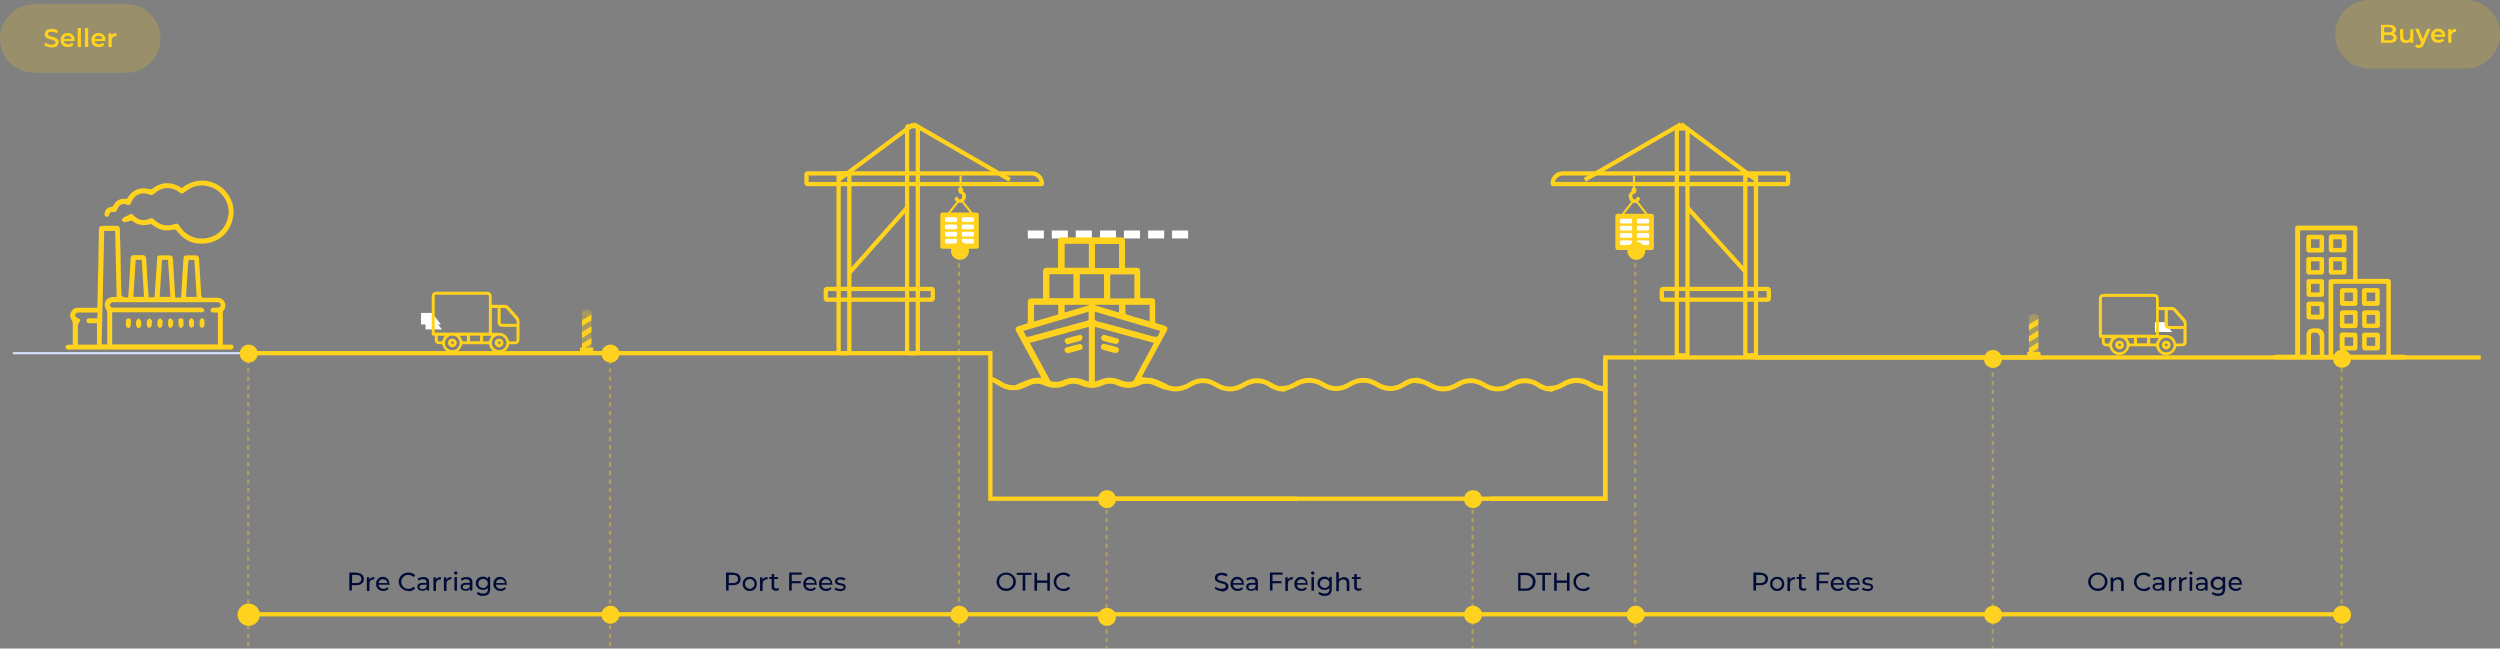 <?xml version="1.0" encoding="UTF-8"?>
<svg xmlns="http://www.w3.org/2000/svg" version="1.1" viewBox="0 0 1168 303">
  <rect x="0" y="0" width="1168" height="303" fill="#808080" stroke="none"/>
  <defs>
    <style>
      .cls-1 {
        opacity: .3;
      }

      .cls-1, .cls-2, .cls-3 {
        fill: #ffd21d;
      }

      .cls-4 {
        stroke: #d4e1ff;
      }

      .cls-4, .cls-5, .cls-6, .cls-7, .cls-8 {
        fill: none;
      }

      .cls-9, .cls-5, .cls-6, .cls-7, .cls-8 {
        stroke: #ffd21d;
      }

      .cls-9, .cls-6 {
        stroke-width: 2px;
      }

      .cls-9, .cls-6, .cls-7, .cls-8 {
        stroke-miterlimit: 10;
      }

      .cls-9, .cls-10 {
        fill: #ffd21f;
      }

      .cls-11 {
        fill: #fff;
      }

      .cls-5 {
        opacity: .4;
        stroke-dasharray: 2 2;
      }

      .cls-12 {
        fill: #000c37;
      }

      .cls-3 {
        opacity: .2;
      }

      .cls-8 {
        stroke-linecap: round;
      }
    </style>
  </defs>
  <!-- Generator: Adobe Illustrator 28.7.1, SVG Export Plug-In . SVG Version: 1.2.0 Build 142)  -->
  <g>
    <g id="Capa_1">
      <path class="cls-4" d="M6,165h386.9"/>
      <path class="cls-11" d="M201.8,146.2h-5.1v5.4h9.3l-4.2-5.4Z"/>
      <path class="cls-11" d="M203,149.5h-4.2v4.4h7.7l-3.5-4.4Z"/>
      <path class="cls-11" d="M1011.2,150.5h-4.4v4.6h8l-3.6-4.6Z"/>
      <path class="cls-6" d="M749.9,167v66h-53.9M1098,167h61"/>
      <rect class="cls-1" x="271.9" y="145.5" width="4.4" height="19.4"/>
      <path class="cls-1" d="M274.2,144.6l-2.3.8h4.4l-2.1-.8Z"/>
      <path class="cls-2" d="M276.3,146.9l-4.4,2.7v2.8l4.4-2.7v-2.8Z"/>
      <path class="cls-2" d="M276.3,152.4l-4.4,2.7v2.8l4.4-2.7v-2.8Z"/>
      <path class="cls-2" d="M276.3,157.9l-4.4,2.7v2.8l4.4-2.7v-2.8Z"/>
      <rect class="cls-2" x="271" y="162.4" width="6.2" height="2"/>
      <rect class="cls-1" x="948" y="147.5" width="4.4" height="19.4"/>
      <path class="cls-1" d="M950.3,146.6l-2.3.8h4.4l-2.1-.8Z"/>
      <path class="cls-2" d="M952.3,148.9l-4.4,2.7v2.8l4.4-2.7v-2.8Z"/>
      <path class="cls-2" d="M952.3,154.4l-4.4,2.7v2.8l4.4-2.7v-2.8Z"/>
      <path class="cls-2" d="M952.3,159.9l-4.4,2.7v2.8l4.4-2.7v-2.8Z"/>
      <rect class="cls-2" x="947.1" y="164.4" width="6.2" height="2"/>
      <rect class="cls-11" x="480.2" y="107.7" width="7.5" height="3.7"/>
      <rect class="cls-11" x="491.4" y="107.7" width="7.5" height="3.7"/>
      <rect class="cls-11" x="502.6" y="107.7" width="7.5" height="3.7"/>
      <rect class="cls-11" x="513.9" y="107.7" width="7.5" height="3.7"/>
      <rect class="cls-11" x="525.1" y="107.7" width="7.5" height="3.7"/>
      <rect class="cls-11" x="536.4" y="107.7" width="7.5" height="3.7"/>
      <rect class="cls-11" x="547.6" y="107.7" width="7.5" height="3.7"/>
      <path class="cls-6" d="M1094,167h-274"/>
      <path class="cls-6" d="M376.8,81.5c0-.3.2-.5.5-.5h104.7c2.7,0,4.8,2.2,4.8,4.8h0c0,0,0,.2-.2.2h-109.3c-.3,0-.5-.2-.5-.5v-4Z"/>
      <rect class="cls-6" x="391.8" y="81" width="5" height="84" rx=".5" ry=".5"/>
      <rect class="cls-6" x="423.8" y="59" width="5" height="106" rx=".5" ry=".5"/>
      <rect class="cls-2" x="448.3" y="82" width="1" height="8"/>
      <rect class="cls-6" x="385.8" y="135" width="50" height="5" rx=".5" ry=".5"/>
      <circle class="cls-2" cx="448.8" cy="88.8" r="1.2"/>
      <path class="cls-2" d="M447.4,94.5c.5.2,1,.3,1.4.2.5,0,.9-.2,1.3-.5.4-.3.7-.7.9-1.2.2-.5.3-1,.3-1.5,0-.5-.2-.9-.5-1.3-.3-.4-.7-.7-1.1-.9-.4-.2-.9-.3-1.3-.3-.4,0,0-.2-.3,0v1.3c.2.2.5.1.9.3.3.1.5.4.6.7,0,.3,0,.7-.1,1-.2.4-.4.6-.7.8-.3.1-.6.1-.9,0,0,0-.1,0-.1-.2-.2-.8-.6-1.2-1.3-.8h0c-.4.3-.6.8-.4,1.2,0,.1.2.3.3.4.3.3.6.6,1.1.8Z"/>
      <rect class="cls-2" x="439.3" y="99.3" width="18" height="16.9" rx="1" ry="1"/>
      <rect class="cls-11" x="441.5" y="101.5" width="5.6" height="2.2" rx=".5" ry=".5"/>
      <rect class="cls-11" x="441.5" y="104.9" width="5.6" height="2.2" rx=".5" ry=".5"/>
      <rect class="cls-11" x="441.5" y="108.3" width="5.6" height="2.2" rx=".5" ry=".5"/>
      <rect class="cls-11" x="441.5" y="111.6" width="5.6" height="2.2" rx=".5" ry=".5"/>
      <rect class="cls-11" x="449.4" y="101.5" width="5.6" height="2.2" rx=".5" ry=".5"/>
      <rect class="cls-11" x="449.4" y="104.9" width="5.6" height="2.2" rx=".5" ry=".5"/>
      <rect class="cls-11" x="449.4" y="108.3" width="5.6" height="2.2" rx=".5" ry=".5"/>
      <rect class="cls-11" x="449.4" y="111.6" width="5.6" height="2.2" rx=".5" ry=".5"/>
      <path class="cls-7" d="M443.1,99.9l4.4-5.6c.6-.7,1.7-.7,2.3,0l4.4,5.6"/>
      <path class="cls-6" d="M423.8,97l-27,30.5"/>
      <path class="cls-6" d="M426.8,58l-35,26"/>
      <path class="cls-6" d="M426.8,58l45,26"/>
      <path class="cls-6" d="M835.4,81.5c0-.3-.2-.5-.5-.5h-104.7c-2.7,0-4.8,2.2-4.8,4.8h0c0,0,0,.2.2.2h109.3c.3,0,.5-.2.5-.5v-4Z"/>
      <rect class="cls-6" x="815.4" y="82" width="5" height="84" rx=".5" ry=".5"/>
      <rect class="cls-6" x="783.4" y="60" width="5" height="106" rx=".5" ry=".5"/>
      <rect class="cls-10" x="762.9" y="82" width="1" height="8"/>
      <rect class="cls-6" x="776.4" y="135" width="50" height="5" rx=".5" ry=".5"/>
      <circle class="cls-10" cx="763.4" cy="88.8" r="1.2"/>
      <path class="cls-10" d="M764.8,94.5c-.5.2-1,.3-1.4.2-.5,0-.9-.2-1.3-.5-.4-.3-.7-.7-.9-1.2s-.3-1-.3-1.5c0-.5.2-.9.5-1.3.3-.4.7-.7,1.1-.9.4-.2.9-.3,1.3-.3.4,0,0-.2.3,0v1.3c-.2.2-.5.1-.9.3-.3.1-.5.4-.6.7,0,.3,0,.7.1,1,.2.4.4.6.7.8.3.1.6.1.9,0,0,0,.1,0,.1-.2.2-.8.6-1.2,1.3-.8h0c.4.3.6.8.4,1.2,0,.1-.2.3-.3.4-.3.3-.6.6-1.1.8Z"/>
      <rect class="cls-10" x="754.7" y="99.9" width="18" height="16.9" rx="1" ry="1"/>
      <rect class="cls-11" x="764.8" y="102.2" width="5.6" height="2.2" rx=".5" ry=".5"/>
      <rect class="cls-11" x="764.8" y="105.5" width="5.6" height="2.2" rx=".5" ry=".5"/>
      <rect class="cls-11" x="764.8" y="108.9" width="5.6" height="2.2" rx=".5" ry=".5"/>
      <rect class="cls-11" x="764.8" y="112.3" width="5.6" height="2.2" rx=".5" ry=".5"/>
      <rect class="cls-11" x="756.9" y="102.2" width="5.6" height="2.2" rx=".5" ry=".5"/>
      <rect class="cls-11" x="756.9" y="105.5" width="5.6" height="2.2" rx=".5" ry=".5"/>
      <rect class="cls-11" x="756.9" y="108.9" width="5.6" height="2.2" rx=".5" ry=".5"/>
      <rect class="cls-11" x="756.9" y="112.3" width="5.6" height="2.2" rx=".5" ry=".5"/>
      <path class="cls-8" d="M769.2,99.9l-4-5.1c-.7-1-2.2-1-2.9,0l-4,5.1"/>
      <path class="cls-6" d="M788.4,97l27,29.9"/>
      <path class="cls-6" d="M785.4,58l35,26"/>
      <path class="cls-6" d="M785.4,58l-45,26"/>
      <path class="cls-6" d="M118,165h344.7v68h143.3"/>
      <path class="cls-6" d="M518,233h232.1v-66h203.9"/>
      <path class="cls-3" d="M16,2h43c8.8,0,16,7.2,16,16h0c0,8.8-7.2,16-16,16H16C7.2,34,0,26.8,0,18h0C0,9.2,7.2,2,16,2Z"/>
      <path class="cls-2" d="M24,22.1c-.6,0-1.3,0-1.9-.3-.6-.2-1.1-.4-1.4-.7l.5-1.2c.3.3.8.5,1.3.7.5.2,1,.3,1.5.3s1.1,0,1.4-.3c.3-.2.5-.5.5-.8s0-.4-.3-.6c-.2-.2-.4-.3-.6-.4-.3,0-.6-.2-1.1-.3-.6-.2-1.2-.3-1.6-.5-.4-.2-.7-.4-1-.7-.3-.3-.4-.8-.4-1.3s.1-.9.4-1.3c.3-.4.6-.7,1.1-.9.5-.2,1.1-.3,1.9-.3s1,0,1.5.2.9.3,1.3.6l-.5,1.2c-.4-.2-.8-.4-1.2-.5-.4-.1-.8-.2-1.2-.2-.6,0-1.1.1-1.4.3-.3.2-.4.5-.4.8s0,.4.3.6c.2.2.4.3.7.4.3,0,.6.2,1.1.3.6.1,1.1.3,1.5.5.4.2.7.4,1,.7.3.3.4.8.4,1.3s-.1.9-.4,1.3c-.2.4-.6.7-1.1.9-.5.2-1.1.3-1.9.3ZM34.8,18.8c0,.1,0,.3,0,.4h-5c0,.5.3.8.7,1.1.4.3.8.4,1.4.4s1.3-.2,1.7-.7l.8.9c-.3.3-.7.6-1.1.8-.4.2-.9.3-1.5.3s-1.3-.1-1.9-.4c-.5-.3-1-.7-1.2-1.2-.3-.5-.4-1.1-.4-1.7s.1-1.2.4-1.7c.3-.5.7-.9,1.2-1.2s1.1-.4,1.7-.4,1.2.1,1.7.4c.5.3.9.7,1.2,1.2.3.5.4,1.1.4,1.7ZM31.6,16.7c-.5,0-.9.1-1.2.4-.3.3-.5.7-.6,1.1h3.6c0-.5-.3-.8-.6-1.1-.3-.3-.7-.4-1.2-.4ZM36.3,13.1h1.5v8.9h-1.5v-8.9ZM39.7,13.1h1.5v8.9h-1.5v-8.9ZM49.2,18.8c0,.1,0,.3,0,.4h-5c0,.5.3.8.7,1.1.4.3.8.4,1.4.4s1.3-.2,1.7-.7l.8.9c-.3.3-.7.6-1.1.8-.4.2-.9.3-1.5.3s-1.3-.1-1.9-.4c-.5-.3-1-.7-1.2-1.2-.3-.5-.4-1.1-.4-1.7s.1-1.2.4-1.7c.3-.5.7-.9,1.2-1.2.5-.3,1.1-.4,1.7-.4s1.2.1,1.7.4c.5.3.9.7,1.2,1.2.3.5.4,1.1.4,1.7ZM46,16.7c-.5,0-.9.1-1.2.4-.3.3-.5.7-.6,1.1h3.6c0-.5-.3-.8-.6-1.1-.3-.3-.7-.4-1.2-.4ZM52.1,16.5c.4-.7,1.2-1,2.3-1v1.4c-.1,0-.2,0-.3,0-.6,0-1,.2-1.4.5-.3.3-.5.8-.5,1.5v3.1h-1.5v-6.4h1.4v.9Z"/>
      <path class="cls-12" d="M166.5,267.6c1.1,0,1.9.3,2.6.8.6.5.9,1.2.9,2.1s-.3,1.6-.9,2.1c-.6.5-1.5.8-2.6.8h-2.1v2.5h-1.2v-8.4h3.3ZM166.5,272.4c.8,0,1.3-.2,1.7-.5.4-.3.6-.8.6-1.4s-.2-1.1-.6-1.4c-.4-.3-1-.5-1.7-.5h-2v3.8h2ZM172.6,270.7c.2-.4.5-.6.9-.8.4-.2.9-.3,1.4-.3v1.1c0,0-.2,0-.3,0-.6,0-1.1.2-1.5.6-.4.4-.5.9-.5,1.6v3.2h-1.2v-6.4h1.1v1.1ZM182.1,272.9c0,0,0,.2,0,.3h-5.2c0,.6.3,1,.7,1.4.4.3.9.5,1.6.5s1.4-.3,1.8-.8l.6.7c-.3.3-.6.6-1.1.8-.4.2-.9.3-1.4.3s-1.3-.1-1.8-.4c-.5-.3-.9-.7-1.2-1.2-.3-.5-.4-1.1-.4-1.7s.1-1.2.4-1.7c.3-.5.7-.9,1.1-1.2.5-.3,1-.4,1.6-.4s1.1.1,1.6.4c.5.3.9.7,1.1,1.2.3.5.4,1.1.4,1.7ZM178.9,270.6c-.6,0-1,.2-1.4.5-.4.3-.6.8-.6,1.3h4.1c0-.5-.3-1-.7-1.3-.4-.3-.8-.5-1.4-.5ZM190.8,276.1c-.8,0-1.6-.2-2.3-.6-.7-.4-1.2-.9-1.6-1.5-.4-.7-.6-1.4-.6-2.2s.2-1.5.6-2.2c.4-.7.9-1.2,1.6-1.5.7-.4,1.4-.6,2.3-.6s1.3.1,1.8.3c.5.2,1,.5,1.4,1l-.8.8c-.6-.7-1.4-1-2.4-1s-1.2.1-1.7.4-.9.7-1.2,1.2c-.3.5-.4,1-.4,1.6s.1,1.2.4,1.7c.3.5.7.9,1.2,1.2s1.1.4,1.7.4c.9,0,1.7-.3,2.4-1l.8.8c-.4.4-.9.8-1.4,1-.5.2-1.1.3-1.8.3ZM197.8,269.6c.9,0,1.6.2,2,.6.5.4.7,1.1.7,1.9v3.8h-1.1v-.8c-.2.3-.5.5-.8.7-.4.2-.8.2-1.3.2-.7,0-1.3-.2-1.7-.5-.4-.3-.6-.8-.6-1.4s.2-1,.6-1.3c.4-.3,1.1-.5,1.9-.5h1.8v-.2c0-.5-.1-.9-.4-1.1-.3-.3-.7-.4-1.3-.4s-.7,0-1.1.2c-.4.1-.7.3-.9.5l-.5-.9c.3-.3.7-.5,1.2-.6.5-.1.9-.2,1.5-.2ZM197.5,275.2c.4,0,.8,0,1.1-.3.3-.2.6-.5.7-.8v-.9h-1.8c-1,0-1.5.3-1.5,1s.1.6.4.8c.2.2.6.3,1,.3ZM203.7,270.7c.2-.4.5-.6.9-.8.4-.2.9-.3,1.4-.3v1.1c0,0-.2,0-.3,0-.6,0-1.1.2-1.5.6-.4.4-.5.9-.5,1.6v3.2h-1.2v-6.4h1.1v1.1ZM208.6,270.7c.2-.4.5-.6.9-.8.4-.2.9-.3,1.4-.3v1.1c0,0-.2,0-.3,0-.6,0-1.1.2-1.5.6-.4.4-.5.9-.5,1.6v3.2h-1.2v-6.4h1.1v1.1ZM212.3,269.6h1.2v6.4h-1.2v-6.4ZM212.9,268.4c-.2,0-.4,0-.6-.2-.1-.1-.2-.3-.2-.5s0-.4.2-.5c.2-.2.3-.2.6-.2s.4,0,.6.2c.2.1.2.3.2.5s0,.4-.2.6c-.1.1-.3.2-.6.2ZM218,269.6c.9,0,1.6.2,2,.6.5.4.7,1.1.7,1.9v3.8h-1.1v-.8c-.2.3-.5.5-.8.7-.4.2-.8.2-1.3.2-.7,0-1.3-.2-1.7-.5-.4-.3-.6-.8-.6-1.4s.2-1,.6-1.3c.4-.3,1.1-.5,1.9-.5h1.8v-.2c0-.5-.1-.9-.4-1.1-.3-.3-.7-.4-1.3-.4s-.7,0-1.1.2c-.4.1-.7.3-.9.5l-.5-.9c.3-.3.7-.5,1.2-.6.5-.1.9-.2,1.5-.2ZM217.7,275.2c.4,0,.8,0,1.1-.3.3-.2.6-.5.7-.8v-.9h-1.8c-1,0-1.5.3-1.5,1s.1.6.4.8c.2.2.6.3,1,.3ZM229,269.6v5.5c0,1.1-.3,1.9-.8,2.5-.6.5-1.4.8-2.5.8s-1.2,0-1.7-.3c-.5-.2-1-.4-1.3-.7l.6-.9c.3.3.7.5,1.1.6.4.2.9.2,1.4.2.7,0,1.3-.2,1.6-.5.4-.4.5-.9.5-1.6v-.5c-.3.3-.6.6-1,.7-.4.2-.8.2-1.3.2s-1.2-.1-1.7-.4c-.5-.3-.9-.6-1.2-1.1-.3-.5-.4-1-.4-1.6s.1-1.1.4-1.6c.3-.5.7-.8,1.2-1.1.5-.3,1-.4,1.7-.4s.9,0,1.3.3c.4.2.8.4,1,.8v-1h1.1ZM225.7,274.7c.4,0,.8,0,1.1-.3.3-.2.6-.4.8-.7.2-.3.3-.7.3-1.1,0-.6-.2-1.1-.6-1.5-.4-.4-.9-.6-1.6-.6s-1.2.2-1.6.6c-.4.4-.6.9-.6,1.5s0,.8.3,1.1c.2.3.5.6.8.7.3.2.7.3,1.1.3ZM236.9,272.9c0,0,0,.2,0,.3h-5.2c0,.6.3,1,.7,1.4.4.3.9.5,1.6.5s1.4-.3,1.8-.8l.6.7c-.3.3-.6.6-1.1.8-.4.2-.9.3-1.4.3s-1.3-.1-1.8-.4c-.5-.3-.9-.7-1.2-1.2-.3-.5-.4-1.1-.4-1.7s.1-1.2.4-1.7c.3-.5.7-.9,1.1-1.2.5-.3,1-.4,1.6-.4s1.1.1,1.6.4c.5.3.9.7,1.1,1.2.3.5.4,1.1.4,1.7ZM233.8,270.6c-.6,0-1,.2-1.4.5-.4.3-.6.8-.6,1.3h4.1c0-.5-.3-1-.7-1.3-.4-.3-.8-.5-1.4-.5Z"/>
      <path class="cls-12" d="M342.5,267.6c1.1,0,1.9.3,2.6.8.6.5.9,1.2.9,2.1s-.3,1.6-.9,2.1c-.6.5-1.5.8-2.6.8h-2.1v2.5h-1.2v-8.4h3.3ZM342.5,272.4c.8,0,1.3-.2,1.7-.5.4-.3.6-.8.6-1.4s-.2-1.1-.6-1.4c-.4-.3-1-.5-1.7-.5h-2v3.8h2ZM350.3,276.1c-.6,0-1.2-.1-1.7-.4s-.9-.7-1.2-1.2c-.3-.5-.4-1.1-.4-1.7s.1-1.2.4-1.7c.3-.5.7-.9,1.2-1.2.5-.3,1.1-.4,1.7-.4s1.2.1,1.7.4c.5.3.9.7,1.2,1.2.3.5.4,1,.4,1.7s-.1,1.2-.4,1.7c-.3.5-.7.9-1.2,1.2-.5.3-1.1.4-1.7.4ZM350.3,275.1c.4,0,.8,0,1.1-.3.3-.2.6-.5.8-.8.2-.3.3-.7.3-1.2s0-.8-.3-1.2c-.2-.3-.4-.6-.8-.8-.3-.2-.7-.3-1.1-.3s-.8,0-1.1.3c-.3.2-.6.4-.8.8-.2.3-.3.7-.3,1.2s0,.8.3,1.2c.2.3.4.6.8.8.3.2.7.3,1.1.3ZM356.3,270.7c.2-.4.5-.6.9-.8.4-.2.9-.3,1.4-.3v1.1c0,0-.2,0-.3,0-.6,0-1.1.2-1.5.6-.4.4-.5.9-.5,1.6v3.2h-1.2v-6.4h1.1v1.1ZM363.9,275.6c-.2.1-.4.3-.6.3-.2,0-.5.1-.8.1-.6,0-1.1-.2-1.5-.5s-.5-.8-.5-1.5v-3.5h-1.1v-.9h1.1v-1.4h1.2v1.4h1.8v.9h-1.8v3.4c0,.3,0,.6.3.8.2.2.4.3.7.3s.7-.1.9-.3l.4.8ZM369.9,268.6v2.9h4.2v1h-4.2v3.4h-1.2v-8.4h5.9v1h-4.7ZM381.7,272.9c0,0,0,.2,0,.3h-5.2c0,.6.3,1,.7,1.4.4.3.9.5,1.6.5s1.4-.3,1.8-.8l.6.7c-.3.3-.6.6-1.1.8-.4.2-.9.3-1.4.3s-1.3-.1-1.8-.4c-.5-.3-.9-.7-1.2-1.2-.3-.5-.4-1.1-.4-1.7s.1-1.2.4-1.7c.3-.5.7-.9,1.1-1.2.5-.3,1-.4,1.6-.4s1.1.1,1.6.4c.5.3.9.7,1.1,1.2.3.5.4,1.1.4,1.7ZM378.5,270.6c-.6,0-1,.2-1.4.5-.4.3-.6.8-.6,1.3h4.1c0-.5-.3-1-.7-1.3-.4-.3-.8-.5-1.4-.5ZM389,272.9c0,0,0,.2,0,.3h-5.2c0,.6.3,1,.7,1.4.4.3.9.5,1.6.5s1.4-.3,1.8-.8l.6.7c-.3.3-.6.6-1.1.8-.4.2-.9.3-1.4.3s-1.3-.1-1.8-.4c-.5-.3-.9-.7-1.2-1.2-.3-.5-.4-1.1-.4-1.7s.1-1.2.4-1.7c.3-.5.7-.9,1.1-1.2.5-.3,1-.4,1.6-.4s1.1.1,1.6.4c.5.3.9.7,1.1,1.2.3.5.4,1.1.4,1.7ZM385.9,270.6c-.6,0-1,.2-1.4.5-.4.3-.6.8-.6,1.3h4.1c0-.5-.3-1-.7-1.3-.4-.3-.8-.5-1.4-.5ZM392.5,276.1c-.5,0-1,0-1.5-.2-.5-.1-.9-.3-1.1-.5l.5-.9c.3.2.6.4,1,.5s.8.2,1.2.2c1,0,1.5-.3,1.5-.9s0-.3-.2-.5c-.1-.1-.3-.2-.5-.2-.2,0-.5-.1-.9-.2-.5,0-.9-.2-1.3-.3-.3-.1-.6-.3-.8-.5-.2-.2-.3-.6-.3-1s.2-1,.7-1.4c.5-.4,1.1-.5,1.9-.5s.8,0,1.3.2c.4.1.8.2,1,.4l-.5.9c-.5-.3-1.1-.5-1.8-.5s-.9,0-1.1.2c-.3.2-.4.4-.4.6s0,.4.2.5c.1.1.3.2.5.3.2,0,.5.1.9.2.5,0,.9.2,1.2.3.3,0,.6.3.8.5.2.2.3.6.3,1s-.2,1-.7,1.4c-.5.3-1.2.5-2,.5Z"/>
      <path class="cls-12" d="M822.5,267.6c1.1,0,1.9.3,2.6.8.6.5.9,1.2.9,2.1s-.3,1.6-.9,2.1c-.6.5-1.5.8-2.6.8h-2.1v2.5h-1.2v-8.4h3.3ZM822.5,272.4c.8,0,1.3-.2,1.7-.5.4-.3.6-.8.6-1.4s-.2-1.1-.6-1.4c-.4-.3-1-.5-1.7-.5h-2v3.8h2ZM830.3,276.1c-.6,0-1.2-.1-1.7-.4-.5-.3-.9-.7-1.2-1.2-.3-.5-.4-1.1-.4-1.7s.1-1.2.4-1.7c.3-.5.7-.9,1.2-1.2.5-.3,1.1-.4,1.7-.4s1.2.1,1.7.4c.5.3.9.7,1.2,1.2.3.5.4,1,.4,1.7s-.1,1.2-.4,1.7c-.3.5-.7.9-1.2,1.2-.5.3-1.1.4-1.7.4ZM830.3,275.1c.4,0,.8,0,1.1-.3.3-.2.6-.5.8-.8.2-.3.3-.7.3-1.2s0-.8-.3-1.2c-.2-.3-.4-.6-.8-.8-.3-.2-.7-.3-1.1-.3s-.8,0-1.1.3c-.3.2-.6.4-.8.8-.2.3-.3.7-.3,1.2s0,.8.3,1.2c.2.3.4.6.8.8.3.2.7.3,1.1.3ZM836.3,270.7c.2-.4.5-.6.9-.8.4-.2.9-.3,1.4-.3v1.1c0,0-.2,0-.3,0-.6,0-1.1.2-1.5.6-.4.4-.5.9-.5,1.6v3.2h-1.2v-6.4h1.1v1.1ZM843.9,275.6c-.2.1-.4.3-.6.3-.2,0-.5.1-.8.1-.6,0-1.1-.2-1.5-.5-.4-.3-.5-.8-.5-1.5v-3.5h-1.1v-.9h1.1v-1.4h1.2v1.4h1.8v.9h-1.8v3.4c0,.3,0,.6.3.8.2.2.4.3.7.3s.7-.1.9-.3l.4.8ZM849.9,268.6v2.9h4.2v1h-4.2v3.4h-1.2v-8.4h5.9v1h-4.7ZM861.7,272.9c0,0,0,.2,0,.3h-5.2c0,.6.3,1,.7,1.4.4.3.9.5,1.6.5s1.4-.3,1.8-.8l.6.7c-.3.3-.6.6-1.1.8-.4.2-.9.3-1.4.3s-1.3-.1-1.8-.4c-.5-.3-.9-.7-1.2-1.2-.3-.5-.4-1.1-.4-1.7s.1-1.2.4-1.7c.3-.5.7-.9,1.1-1.2.5-.3,1-.4,1.6-.4s1.1.1,1.6.4c.5.3.9.7,1.1,1.2.3.5.4,1.1.4,1.7ZM858.5,270.6c-.6,0-1,.2-1.4.5-.4.3-.6.8-.6,1.3h4.1c0-.5-.3-1-.7-1.3-.4-.3-.8-.5-1.4-.5ZM869,272.9c0,0,0,.2,0,.3h-5.2c0,.6.3,1,.7,1.4.4.3.9.5,1.6.5s1.4-.3,1.8-.8l.6.7c-.3.3-.6.6-1.1.8-.4.2-.9.3-1.4.3s-1.3-.1-1.8-.4c-.5-.3-.9-.7-1.2-1.2-.3-.5-.4-1.1-.4-1.7s.1-1.2.4-1.7c.3-.5.7-.9,1.1-1.2.5-.3,1-.4,1.6-.4s1.1.1,1.6.4c.5.3.9.7,1.1,1.2.3.5.4,1.1.4,1.7ZM865.9,270.6c-.6,0-1,.2-1.4.5-.4.3-.6.8-.6,1.3h4.1c0-.5-.3-1-.7-1.3-.4-.3-.8-.5-1.4-.5ZM872.5,276.1c-.5,0-1,0-1.5-.2-.5-.1-.9-.3-1.1-.5l.5-.9c.3.2.6.4,1,.5.4.1.8.2,1.2.2,1,0,1.5-.3,1.5-.9s0-.3-.2-.5-.3-.2-.5-.2c-.2,0-.5-.1-.9-.2-.5,0-.9-.2-1.3-.3-.3-.1-.6-.3-.8-.5-.2-.2-.3-.6-.3-1s.2-1,.7-1.4c.5-.4,1.1-.5,1.9-.5s.8,0,1.3.2.8.2,1,.4l-.5.9c-.5-.3-1.1-.5-1.8-.5s-.9,0-1.1.2c-.3.2-.4.4-.4.6s0,.4.2.5c.1.1.3.2.5.3.2,0,.5.1.9.2.5,0,.9.2,1.2.3.3,0,.6.3.8.5.2.2.3.6.3,1s-.2,1-.7,1.4c-.5.3-1.2.5-2,.5Z"/>
      <path class="cls-12" d="M980.1,276.1c-.8,0-1.6-.2-2.3-.6-.7-.4-1.2-.9-1.6-1.5-.4-.7-.6-1.4-.6-2.2s.2-1.5.6-2.2c.4-.7.9-1.2,1.6-1.5.7-.4,1.4-.6,2.3-.6s1.6.2,2.3.6c.7.4,1.2.9,1.6,1.5.4.6.6,1.4.6,2.2s-.2,1.6-.6,2.2c-.4.6-.9,1.2-1.6,1.5-.7.4-1.4.6-2.3.6ZM980.1,275c.6,0,1.2-.1,1.7-.4.5-.3.9-.7,1.2-1.2.3-.5.4-1,.4-1.7s-.1-1.2-.4-1.6c-.3-.5-.7-.9-1.2-1.2-.5-.3-1-.4-1.7-.4s-1.2.1-1.7.4c-.5.3-.9.7-1.2,1.2-.3.5-.4,1-.4,1.6s.1,1.2.4,1.7c.3.5.7.9,1.2,1.2.5.3,1.1.4,1.7.4ZM989.6,269.6c.8,0,1.4.2,1.9.7.5.5.7,1.1.7,2.1v3.7h-1.2v-3.5c0-.6-.1-1.1-.4-1.4-.3-.3-.7-.5-1.3-.5s-1.1.2-1.5.6c-.4.4-.5.9-.5,1.6v3.3h-1.2v-6.4h1.1v1c.2-.3.5-.6.9-.8.4-.2.9-.3,1.4-.3ZM1001.5,276.1c-.8,0-1.6-.2-2.3-.6-.7-.4-1.2-.9-1.6-1.5-.4-.7-.6-1.4-.6-2.2s.2-1.5.6-2.2c.4-.7.9-1.2,1.6-1.5.7-.4,1.4-.6,2.3-.6s1.2.1,1.8.3c.5.2,1,.5,1.4,1l-.8.8c-.6-.7-1.4-1-2.4-1s-1.2.1-1.7.4c-.5.3-.9.7-1.2,1.2-.3.5-.4,1-.4,1.6s.1,1.2.4,1.7c.3.5.7.9,1.2,1.2.5.3,1.1.4,1.7.4.9,0,1.7-.3,2.4-1l.8.8c-.4.4-.8.8-1.4,1-.5.2-1.1.3-1.8.3ZM1008.5,269.6c.9,0,1.6.2,2,.6.5.4.7,1.1.7,1.9v3.8h-1.1v-.8c-.2.3-.5.5-.8.7-.4.2-.8.2-1.3.2-.7,0-1.3-.2-1.7-.5-.4-.3-.6-.8-.6-1.4s.2-1,.6-1.3c.4-.3,1.1-.5,1.9-.5h1.8v-.2c0-.5-.1-.9-.4-1.1-.3-.3-.7-.4-1.3-.4s-.7,0-1.1.2c-.4.1-.7.3-.9.5l-.5-.9c.3-.3.7-.5,1.2-.6.5-.1.9-.2,1.5-.2ZM1008.2,275.2c.4,0,.8,0,1.1-.3.3-.2.5-.5.7-.8v-.9h-1.8c-1,0-1.5.3-1.5,1s.1.6.4.8c.2.2.6.3,1,.3ZM1014.4,270.7c.2-.4.5-.6.9-.8.4-.2.9-.3,1.4-.3v1.1c0,0-.1,0-.3,0-.6,0-1.1.2-1.5.6-.3.4-.5.9-.5,1.6v3.2h-1.1v-6.4h1.1v1.1ZM1019.3,270.7c.2-.4.5-.6.9-.8.4-.2.9-.3,1.4-.3v1.1c0,0-.2,0-.3,0-.6,0-1.1.2-1.5.6-.4.4-.5.9-.5,1.6v3.2h-1.2v-6.4h1.1v1.1ZM1023,269.6h1.2v6.4h-1.2v-6.4ZM1023.6,268.4c-.2,0-.4,0-.6-.2-.1-.1-.2-.3-.2-.5s0-.4.2-.5c.2-.2.3-.2.6-.2s.4,0,.5.2c.2.1.2.3.2.5s0,.4-.2.6c-.1.1-.3.2-.5.2ZM1028.7,269.6c.9,0,1.5.2,2,.6.5.4.7,1.1.7,1.9v3.8h-1.1v-.8c-.2.3-.5.5-.8.7-.3.2-.8.2-1.3.2-.7,0-1.3-.2-1.7-.5s-.6-.8-.6-1.4.2-1,.6-1.3c.4-.3,1.1-.5,2-.5h1.8v-.2c0-.5-.1-.9-.4-1.1-.3-.3-.7-.4-1.3-.4s-.8,0-1.1.2c-.4.1-.7.3-.9.5l-.5-.9c.3-.3.7-.5,1.2-.6.5-.1.9-.2,1.5-.2ZM1028.4,275.2c.4,0,.8,0,1.1-.3.3-.2.5-.5.7-.8v-.9h-1.8c-1,0-1.5.3-1.5,1s.1.6.4.8c.2.2.6.3,1,.3ZM1039.6,269.6v5.5c0,1.1-.3,1.9-.8,2.5-.6.5-1.4.8-2.5.8s-1.2,0-1.7-.3c-.6-.2-1-.4-1.3-.7l.5-.9c.3.3.7.5,1.1.6.4.2.9.2,1.4.2.7,0,1.3-.2,1.6-.5.4-.4.5-.9.5-1.6v-.5c-.3.3-.6.6-1,.7-.4.2-.8.2-1.3.2s-1.2-.1-1.7-.4c-.5-.3-.9-.6-1.2-1.1-.3-.5-.4-1-.4-1.6s.1-1.1.4-1.6c.3-.5.7-.8,1.2-1.1.5-.3,1-.4,1.7-.4s.9,0,1.3.3c.4.2.8.4,1,.8v-1h1.1ZM1036.3,274.7c.4,0,.8,0,1.1-.3.3-.2.6-.4.8-.7.2-.3.3-.7.3-1.1,0-.6-.2-1.1-.6-1.5-.4-.4-.9-.6-1.6-.6s-1.2.2-1.6.6c-.4.4-.6.9-.6,1.5s0,.8.3,1.1c.2.3.4.6.8.7.3.2.7.3,1.1.3ZM1047.6,272.9c0,0,0,.2,0,.3h-5.2c0,.6.3,1,.7,1.4.4.3.9.5,1.6.5s1.4-.3,1.8-.8l.6.7c-.3.3-.6.6-1.1.8-.4.2-.9.3-1.4.3s-1.3-.1-1.8-.4c-.5-.3-.9-.7-1.2-1.2-.3-.5-.4-1.1-.4-1.7s.1-1.2.4-1.7c.3-.5.7-.9,1.1-1.2.5-.3,1-.4,1.6-.4s1.2.1,1.6.4c.5.3.9.7,1.1,1.2.3.5.4,1.1.4,1.7ZM1044.4,270.6c-.5,0-1,.2-1.4.5-.4.3-.6.8-.7,1.3h4.1c0-.5-.3-1-.7-1.3-.4-.3-.8-.5-1.4-.5Z"/>
      <path class="cls-12" d="M470.1,276.1c-.8,0-1.6-.2-2.3-.6-.7-.4-1.2-.9-1.6-1.5-.4-.7-.6-1.4-.6-2.2s.2-1.5.6-2.2c.4-.7.9-1.2,1.6-1.5.7-.4,1.4-.6,2.3-.6s1.6.2,2.3.6c.7.4,1.2.9,1.6,1.5.4.6.6,1.4.6,2.2s-.2,1.6-.6,2.2c-.4.6-.9,1.2-1.6,1.5-.7.4-1.4.6-2.3.6ZM470.1,275c.6,0,1.2-.1,1.7-.4.5-.3.9-.7,1.2-1.2.3-.5.4-1,.4-1.7s-.1-1.2-.4-1.6c-.3-.5-.7-.9-1.2-1.2-.5-.3-1-.4-1.7-.4s-1.2.1-1.7.4c-.5.3-.9.7-1.2,1.2-.3.5-.4,1-.4,1.6s.1,1.2.4,1.7c.3.5.7.9,1.2,1.2.5.3,1.1.4,1.7.4ZM477.9,268.6h-2.9v-1h6.9v1h-2.9v7.4h-1.2v-7.4ZM490.5,267.6v8.4h-1.2v-3.7h-4.8v3.7h-1.2v-8.4h1.2v3.6h4.8v-3.6h1.2ZM496.8,276.1c-.8,0-1.6-.2-2.3-.6-.7-.4-1.2-.9-1.6-1.5-.4-.7-.6-1.4-.6-2.2s.2-1.5.6-2.2c.4-.7.9-1.2,1.6-1.5.7-.4,1.4-.6,2.3-.6s1.3.1,1.8.3c.5.2,1,.5,1.4,1l-.8.8c-.6-.7-1.4-1-2.4-1s-1.2.1-1.7.4-.9.7-1.2,1.2c-.3.5-.4,1-.4,1.6s.1,1.2.4,1.7c.3.5.7.9,1.2,1.2s1.1.4,1.7.4c.9,0,1.7-.3,2.4-1l.8.8c-.4.4-.9.8-1.4,1-.5.2-1.1.3-1.8.3Z"/>
      <path class="cls-12" d="M709.3,267.6h3.5c.9,0,1.7.2,2.4.5.7.4,1.2.8,1.6,1.5.4.6.6,1.4.6,2.2s-.2,1.6-.6,2.2c-.4.6-.9,1.1-1.6,1.5-.7.4-1.5.5-2.4.5h-3.5v-8.4ZM712.7,275c.7,0,1.3-.1,1.8-.4.5-.3.9-.6,1.2-1.1.3-.5.4-1,.4-1.7s-.1-1.2-.4-1.6c-.3-.5-.7-.9-1.2-1.1-.5-.3-1.1-.4-1.8-.4h-2.3v6.3h2.3ZM720.7,268.6h-2.9v-1h6.9v1h-2.9v7.4h-1.2v-7.4ZM733.3,267.6v8.4h-1.2v-3.7h-4.8v3.7h-1.2v-8.4h1.2v3.6h4.8v-3.6h1.2ZM739.6,276.1c-.8,0-1.6-.2-2.3-.6-.7-.4-1.2-.9-1.6-1.5-.4-.7-.6-1.4-.6-2.2s.2-1.5.6-2.2c.4-.7.9-1.2,1.6-1.5.7-.4,1.4-.6,2.3-.6s1.3.1,1.8.3c.5.2,1,.5,1.4,1l-.8.8c-.6-.7-1.4-1-2.4-1s-1.2.1-1.7.4c-.5.3-.9.7-1.2,1.2-.3.5-.4,1-.4,1.6s.1,1.2.4,1.7c.3.5.7.9,1.2,1.2.5.3,1.1.4,1.7.4.9,0,1.7-.3,2.4-1l.8.8c-.4.4-.9.8-1.4,1-.5.2-1.1.3-1.8.3Z"/>
      <path class="cls-12" d="M570.7,276.1c-.6,0-1.2,0-1.8-.3-.6-.2-1-.5-1.4-.8l.4-.9c.3.3.7.5,1.2.7.5.2,1,.3,1.5.3s1.2-.1,1.6-.3c.3-.2.5-.6.5-.9s0-.5-.3-.7c-.2-.2-.4-.3-.7-.4-.3,0-.7-.2-1.2-.3-.6-.2-1.1-.3-1.5-.5-.4-.2-.7-.4-1-.7-.3-.3-.4-.7-.4-1.3s.1-.9.3-1.2c.2-.4.6-.6,1.1-.9.5-.2,1.1-.3,1.8-.3s1,0,1.5.2c.5.1.9.3,1.2.6l-.4,1c-.4-.2-.7-.4-1.1-.5-.4-.1-.8-.2-1.2-.2-.7,0-1.2.1-1.5.4-.3.2-.5.6-.5,1s0,.5.3.7c.2.2.4.3.7.4.3,0,.7.2,1.2.3.6.2,1.1.3,1.5.5.4.2.7.4,1,.7.3.3.4.7.4,1.3s-.1.8-.4,1.2c-.2.4-.6.6-1.1.9-.5.2-1.1.3-1.8.3ZM581.3,272.9c0,0,0,.2,0,.3h-5.2c0,.6.3,1,.7,1.4.4.3.9.5,1.6.5s1.4-.3,1.8-.8l.6.7c-.3.3-.6.6-1.1.8-.4.2-.9.3-1.4.3s-1.3-.1-1.8-.4c-.5-.3-.9-.7-1.2-1.2-.3-.5-.4-1.1-.4-1.7s.1-1.2.4-1.7c.3-.5.7-.9,1.1-1.2.5-.3,1-.4,1.6-.4s1.1.1,1.6.4c.5.3.9.7,1.1,1.2.3.5.4,1.1.4,1.7ZM578.1,270.6c-.6,0-1,.2-1.4.5-.4.3-.6.8-.6,1.3h4.1c0-.5-.3-1-.7-1.3-.4-.3-.8-.5-1.4-.5ZM585,269.6c.9,0,1.6.2,2,.6.5.4.7,1.1.7,1.9v3.8h-1.1v-.8c-.2.3-.5.5-.8.7-.4.2-.8.2-1.3.2-.7,0-1.3-.2-1.7-.5-.4-.3-.6-.8-.6-1.4s.2-1,.6-1.3c.4-.3,1.1-.5,1.9-.5h1.8v-.2c0-.5-.1-.9-.4-1.1-.3-.3-.7-.4-1.3-.4s-.7,0-1.1.2c-.4.1-.7.3-.9.5l-.5-.9c.3-.3.7-.5,1.2-.6.5-.1.9-.2,1.5-.2ZM584.8,275.2c.4,0,.8,0,1.1-.3.3-.2.6-.5.7-.8v-.9h-1.8c-1,0-1.5.3-1.5,1s.1.6.4.8c.2.2.6.3,1,.3ZM594.5,268.6v2.9h4.2v1h-4.2v3.4h-1.2v-8.4h5.9v1h-4.7ZM601.7,270.7c.2-.4.5-.6.9-.8.4-.2.9-.3,1.4-.3v1.1c0,0-.2,0-.3,0-.6,0-1.1.2-1.5.6-.4.4-.5.9-.5,1.6v3.2h-1.2v-6.4h1.1v1.1ZM611.1,272.9c0,0,0,.2,0,.3h-5.2c0,.6.3,1,.7,1.4.4.3.9.5,1.6.5s1.4-.3,1.8-.8l.6.7c-.3.3-.6.6-1.1.8-.4.2-.9.3-1.4.3s-1.3-.1-1.8-.4c-.5-.3-.9-.7-1.2-1.2-.3-.5-.4-1.1-.4-1.7s.1-1.2.4-1.7c.3-.5.7-.9,1.1-1.2.5-.3,1-.4,1.6-.4s1.1.1,1.6.4c.5.3.9.7,1.1,1.2.3.5.4,1.1.4,1.7ZM608,270.6c-.6,0-1,.2-1.4.5-.4.3-.6.8-.6,1.3h4.1c0-.5-.3-1-.7-1.3-.4-.3-.8-.5-1.4-.5ZM612.7,269.6h1.2v6.4h-1.2v-6.4ZM613.3,268.4c-.2,0-.4,0-.6-.2-.1-.1-.2-.3-.2-.5s0-.4.2-.5c.2-.2.3-.2.6-.2s.4,0,.6.2c.2.1.2.3.2.5s0,.4-.2.6c-.1.1-.3.2-.6.2ZM622.2,269.6v5.5c0,1.1-.3,1.9-.8,2.5-.6.5-1.4.8-2.5.8s-1.2,0-1.7-.3c-.5-.2-1-.4-1.3-.7l.6-.9c.3.3.7.5,1.1.6.4.2.9.2,1.4.2.7,0,1.3-.2,1.6-.5.4-.4.5-.9.5-1.6v-.5c-.3.3-.6.6-1,.7-.4.2-.8.2-1.3.2s-1.2-.1-1.7-.4c-.5-.3-.9-.6-1.2-1.1-.3-.5-.4-1-.4-1.6s.1-1.1.4-1.6c.3-.5.7-.8,1.2-1.1.5-.3,1-.4,1.7-.4s.9,0,1.3.3c.4.2.8.4,1,.8v-1h1.1ZM618.9,274.7c.4,0,.8,0,1.1-.3.3-.2.6-.4.8-.7.2-.3.3-.7.3-1.1,0-.6-.2-1.1-.6-1.5-.4-.4-.9-.6-1.6-.6s-1.2.2-1.6.6c-.4.4-.6.9-.6,1.5s0,.8.3,1.1c.2.3.5.6.8.7.3.2.7.3,1.1.3ZM627.8,269.6c.8,0,1.4.2,1.9.7.5.5.7,1.1.7,2.1v3.7h-1.2v-3.5c0-.6-.1-1.1-.4-1.4-.3-.3-.7-.5-1.3-.5s-1.1.2-1.5.6c-.4.4-.5.9-.5,1.6v3.3h-1.2v-8.9h1.2v3.4c.2-.3.6-.5.9-.7.4-.2.8-.3,1.3-.3ZM636.1,275.6c-.2.1-.4.3-.6.3-.2,0-.5.1-.8.1-.6,0-1.1-.2-1.5-.5-.4-.3-.5-.8-.5-1.5v-3.5h-1.1v-.9h1.1v-1.4h1.2v1.4h1.8v.9h-1.8v3.4c0,.3,0,.6.3.8.2.2.4.3.7.3s.7-.1.9-.3l.4.8Z"/>
      <path class="cls-3" d="M1107,0h45C1160.8,0,1168,7.2,1168,16h0c0,8.8-7.2,16-16,16h-45c-8.8,0-16-7.2-16-16h0C1091,7.2,1098.2,0,1107,0Z"/>
      <path class="cls-2" d="M1118.3,15.6c.5.2.8.4,1.1.8.3.4.4.8.4,1.3s-.3,1.3-.8,1.7c-.6.4-1.4.6-2.4.6h-4.2v-8.4h3.9c1,0,1.8.2,2.3.6.5.4.8.9.8,1.6s0,.8-.3,1.1c-.2.3-.5.6-.8.7ZM1113.9,12.8v2.3h2.2c.6,0,1,0,1.2-.3.3-.2.5-.5.5-.9s-.2-.7-.5-.9c-.3-.2-.7-.3-1.2-.3h-2.2ZM1116.4,18.8c1.2,0,1.8-.4,1.8-1.2s-.6-1.2-1.8-1.2h-2.5v2.4h2.5ZM1127.5,13.6v6.4h-1.4v-.8c-.2.3-.5.5-.9.7-.4.2-.8.2-1.2.2-.9,0-1.5-.2-2-.7-.5-.5-.7-1.2-.7-2.1v-3.7h1.5v3.5c0,.6.1,1,.4,1.3.3.3.6.4,1.1.4s1-.2,1.3-.5c.3-.3.5-.8.5-1.4v-3.2h1.5ZM1135.5,13.6l-3,6.9c-.3.7-.6,1.2-1,1.5-.4.3-.9.4-1.4.4s-.6,0-1-.2c-.3-.1-.6-.2-.8-.4l.6-1.1c.2.1.3.2.5.3.2,0,.4.1.6.1s.5,0,.6-.2c.2-.1.3-.4.5-.7v-.3c.1,0-2.7-6.4-2.7-6.4h1.6l2,4.7,2-4.7h1.4ZM1142.3,16.8c0,.1,0,.3,0,.4h-5c0,.5.3.8.7,1.1.4.3.8.4,1.4.4s1.3-.2,1.7-.7l.8.9c-.3.3-.7.6-1.1.8-.4.2-.9.3-1.5.3s-1.3-.1-1.9-.4c-.5-.3-1-.7-1.2-1.2-.3-.5-.4-1.1-.4-1.7s.1-1.2.4-1.7c.3-.5.7-.9,1.2-1.2.5-.3,1.1-.4,1.7-.4s1.2.1,1.7.4c.5.3.9.7,1.2,1.2.3.5.4,1.1.4,1.7ZM1139.1,14.7c-.5,0-.9.1-1.2.4-.3.3-.5.7-.6,1.1h3.6c0-.5-.3-.8-.6-1.1-.3-.3-.7-.4-1.2-.4ZM1145.2,14.5c.4-.7,1.2-1,2.3-1v1.4c-.1,0-.2,0-.3,0-.6,0-1,.2-1.4.5-.3.3-.5.8-.5,1.5v3.1h-1.5v-6.4h1.4v.9Z"/>
      <path class="cls-6" d="M1094,287H116"/>
      <path class="cls-5" d="M116,168v135"/>
      <path class="cls-5" d="M931,170v133"/>
      <path class="cls-5" d="M285,168v135"/>
      <path class="cls-5" d="M517,234v69"/>
      <path class="cls-5" d="M688,234v69"/>
      <path class="cls-5" d="M1094,168v135"/>
      <path class="cls-5" d="M448,119v184"/>
      <path class="cls-5" d="M764,119v184"/>
      <circle class="cls-10" cx="517.2" cy="233.2" r="4.2"/>
      <circle class="cls-10" cx="688.2" cy="233.2" r="4.2"/>
      <circle class="cls-10" cx="688.2" cy="287.2" r="4.2"/>
      <circle class="cls-10" cx="285.2" cy="287.2" r="4.2"/>
      <circle class="cls-9" cx="116.2" cy="287.2" r="4.2"/>
      <circle class="cls-10" cx="448.2" cy="287.2" r="4.2"/>
      <circle class="cls-10" cx="517.2" cy="288.2" r="4.2"/>
      <circle class="cls-10" cx="1094.2" cy="287.2" r="4.2"/>
      <circle class="cls-10" cx="764.2" cy="287.2" r="4.2"/>
      <circle class="cls-10" cx="931.2" cy="287.2" r="4.2"/>
      <circle class="cls-10" cx="116.2" cy="165.2" r="4.2"/>
      <circle class="cls-10" cx="285.2" cy="165.2" r="4.2"/>
      <circle class="cls-10" cx="1094.2" cy="167.6" r="4.2"/>
      <circle class="cls-10" cx="931.1" cy="167.7" r="4.2"/>
      <circle class="cls-10" cx="448.5" cy="117.2" r="4.2"/>
      <circle class="cls-10" cx="764.5" cy="117.2" r="4.2"/>
      <g>
        <path class="cls-2" d="M104.2,161c1.3,0,2.4,0,3.6,0,.8,0,1.3.3,1.3,1.1,0,.8-.5,1.1-1.3,1.2-.3,0-.7,0-1,0-24.7,0-49.4,0-74.2,0-.4,0-.8.1-1.1,0-.4-.3-.8-.8-1.1-1.2.4-.3.7-.9,1.2-1,.7-.2,1.5,0,2.4,0,0-.4,0-.8,0-1.1,0-3,0-5.9,0-8.9,0-.5-.2-1.1-.5-1.6-.8-1.2-1-2.4-.3-3.7.6-1.3,1.7-2,3.1-2,2.5,0,5.1,0,7.6,0,.5,0,1,0,1.5,0,0-.4,0-.6.1-.9.3-11.7.5-23.4.7-35.2,0-1.9.3-2.2,2.2-2.2,1.9,0,3.8,0,5.7,0,1.5,0,1.8.3,1.9,1.8.1,3.7.2,7.5.3,11.2.1,6.2.2,12.4.4,18.6q0,1.8,1.8,1.8c.4,0,.9,0,1.4,0,.1-2,.3-3.9.4-5.7.3-4.1.5-8.3.7-12.4,0-1.1.6-1.6,1.7-1.6,1.3,0,2.6,0,3.9,0,1.1,0,1.6.5,1.7,1.6.2,4.3.5,8.5.8,12.8.1,1.7.2,3.5.4,5.3h2.7c.2-3,.4-5.8.6-8.7.2-3.1.4-6.1.6-9.2,0-1.4.4-1.7,1.8-1.7,1.2,0,2.4,0,3.6,0,1.5,0,1.9.3,2,1.8.3,5.7.7,11.4,1,17.1,0,.2,0,.5.1.8h2.7c.2-2.9.4-5.7.5-8.5.2-3.1.4-6.2.6-9.3.1-1.6.4-1.9,1.9-1.9,1.2,0,2.5,0,3.7,0,1.1,0,1.6.5,1.7,1.6.3,5.6.7,11.2,1,16.8,0,1.1.4,1.4,1.4,1.4,1.9,0,3.9,0,5.8,0,1.6,0,2.9.5,3.7,2,.7,1.4.5,2.8-.5,4-.2.2-.3.6-.3.9,0,5,0,10.1,0,15.3ZM52.5,160.9h49.3v-14.9c-.9,0-1.7.1-2.5,0-.4,0-1-.7-1-1.1,0-.4.6-.9,1-1.1.4-.2,1,0,1.5,0,1.6,0,2.4-.5,2.3-1.4-.2-1.4-1.3-1.2-2.3-1.2-15.8,0-31.6,0-47.3,0-.4,0-.8-.1-1.1,0-.4.3-1,.8-1.1,1.2,0,.4.5,1,.9,1.2.4.2,1,.1,1.4.1,13.1,0,26.2,0,39.4,0,.4,0,.9-.1,1.2,0,.5.2,1.1.6,1.2,1,.2.8-.5,1.2-1.2,1.2-.4,0-.7,0-1.1,0-13.1,0-26.2,0-39.2,0h-1.5v14.9ZM50.1,160.9c0-5,0-9.8,0-14.6,0-.6-.2-1.3-.6-1.9-1.5-2.4,0-5.3,2.7-5.6.7,0,1.4,0,2.3-.1-.2-10.3-.5-20.6-.7-30.8h-5.1c-.4,17.7-.8,35.4-1.2,53h2.6ZM45.5,146c-3,0-5.8,0-8.5,0-.8,0-1.6.1-1.8,1.1-.1,1,.6,1.3,1.4,1.6.4.1.9.6.9.9,0,.4-.4.8-.6,1.2-.2.3-.5.6-.5,1,0,1.4,0,2.8,0,4.2,0,1.6,0,3.3,0,5h8.9v-10c-1.1,0-2.2,0-3.3,0-.8,0-1.6-.2-1.6-1.1,0-1,.7-1.2,1.5-1.2,1.2,0,2.3,0,3.6,0,0-.9,0-1.7.1-2.6ZM67.3,138.7c-.4-5.8-.7-11.6-1.1-17.3h-2.8c-.4,5.8-.7,11.5-1.1,17.3h4.9ZM87,138.7h4.9c-.4-5.8-.7-11.5-1.1-17.3-.6,0-1.1,0-1.5,0-1-.1-1.4.2-1.4,1.3,0,1,0,2-.2,3.1-.3,4.3-.5,8.6-.8,13ZM79.6,138.7c-.4-5.8-.7-11.5-1.1-17.3h-2.8c-.4,5.8-.7,11.5-1.1,17.3h4.9Z"/>
        <path class="cls-2" d="M85,87.8c2.2-1.8,4.8-2.9,7.7-3.3,9.2-1.3,17.7,7.2,16.3,16.4-1,6.6-5.4,11.5-12,12.7-5.8,1-10.7-.9-14.3-5.6-.5-.6-.9-.9-1.7-.7-3.5.9-6.7.1-9.6-2.1-.3-.3-.9-.6-1.3-.5-3.2,1-6.1.4-8.6-1.7-1.2.3-2.3.7-3.4.8-.4,0-.8-.6-1.3-.9.3-.4.6-1,1-1.3.8-.5,1.8-.8,2.6-1.3.8-.5,1.3-.5,1.9.2,2.2,2.4,4.8,2.9,7.8,1.6.7-.3,1.3-.1,1.8.4,2.8,2.8,6.1,3.5,9.8,2.1,1.1-.4,1.6.2,2.2,1,2.9,4.6,8,6.7,13.3,5.5,5.3-1.1,9.2-5.8,9.6-11.5.4-5-3.1-10.3-8-12.1-4.5-1.7-8.7-.9-12.4,2.2-1,.8-1.7.9-2.8,0-3.6-2.7-8.2-2.4-11.4.7-.8.7-1.4.9-2.4.5-3.4-1.5-7,0-8.4,3.5-.6,1.5-.8,1.6-2.4,1.1-1.8-.6-3.5.3-4.1,2.1q-.5,1.7-2.2,1.4c-.9-.1-1.4.3-1.6,1.1-.2.9-.6,1.4-1.5,1.1-.9-.3-.9-1.1-.7-1.8.4-1.6,1.4-2.5,2.9-2.7.8-.1,1.1-.4,1.4-1.1,1.2-2,3-2.9,5.3-2.7.6,0,.9,0,1.2-.6,2.2-3.7,5.9-5.1,10.1-3.9.3,0,.8,0,1,0,4.5-3.6,9.1-3.7,14-.7Z"/>
        <path class="cls-2" d="M70.9,151c0,.4.1.9,0,1.2-.3.5-.8.8-1.2,1.2-.4-.4-.9-.7-1-1.1-.2-.8-.2-1.7,0-2.4.1-.4.7-1,1.2-1.1.3,0,.8.6,1.1,1,.2.3,0,.8,0,1.2Z"/>
        <path class="cls-2" d="M61.1,151.1c0,.4,0,.9,0,1.2-.3.4-.7,1-1.1,1-.4,0-1-.6-1.1-1-.2-.7-.1-1.5,0-2.3,0-.7.3-1.3,1.2-1.3.9,0,1.1.6,1.1,1.3,0,.4,0,.7,0,1.1,0,0,0,0,0,0Z"/>
        <path class="cls-2" d="M66,151.1c0,.4,0,1-.1,1.3-.2.4-.7.9-1.1.9-.4,0-1-.5-1.1-.9-.2-.8-.2-1.7,0-2.5,0-.4.7-.8,1.1-1.2.4.4.9.7,1.1,1.2.2.3,0,.8,0,1.2h0Z"/>
        <path class="cls-2" d="M75.9,150.9c0,.5,0,1-.1,1.4-.2.4-.7.9-1.1.9-.4,0-1-.5-1-.9-.2-.8-.2-1.7,0-2.5,0-.4.7-.8,1.1-1.2.4.4.8.7,1.1,1.2.2.3,0,.7,0,1.1h0Z"/>
        <path class="cls-2" d="M80.8,151c0,.4.1.9,0,1.2-.3.5-.8.8-1.2,1.2-.4-.4-.9-.7-1-1.1-.2-.7,0-1.5,0-2.3,0-.7.4-1.4,1.2-1.2.4.1.8.7,1.1,1.2.2.3,0,.7,0,1.1,0,0,0,0,0,0Z"/>
        <path class="cls-2" d="M83.4,150.5c0-.6-.4-1.9,1.2-1.8,1.4,0,1.1,1.3,1.1,2.2,0,.4.1,1,0,1.3-.3.5-.8.8-1.2,1.2-.4-.4-.8-.7-1-1.2-.2-.4,0-.9,0-1.7Z"/>
        <path class="cls-2" d="M90.6,151c0,.4.1.9,0,1.2-.3.5-.8.8-1.2,1.1-.4-.4-.9-.7-1-1.2-.2-.8-.2-1.6,0-2.4,0-.4.7-1.1,1-1,.5,0,.9.6,1.2,1.1.2.3,0,.8,0,1.2,0,0,0,0,0,0Z"/>
        <path class="cls-2" d="M93.3,150.9c0-.4-.1-.9,0-1.3.2-.4.6-.9.9-.9.4,0,1.1.4,1.2.7.2,1,.2,2,0,3,0,.3-.8.8-1.1.8-.4,0-.8-.6-1-1-.2-.4,0-.9,0-1.3,0,0,0,0,0,0Z"/>
      </g>
      <g>
        <path class="cls-2" d="M229.8,142.4c2.1,0,4,0,5.9,0,.8,0,1.4.3,1.9.8,1.5,1.7,3,3.4,4.5,5,.4.5.6,1.1.6,1.8,0,2.8,0,5.7,0,8.5,0,1.5-.8,2.3-2.3,2.3-.8,0-1.6,0-2.5,0-.3,1.4-1,2.6-2.3,3.4-.9.5-1.8.8-2.8.7-2.2-.1-3.9-1.7-4.4-4.1h-12.4c-.8,2.6-2.4,4-4.6,4.1-2.3,0-4-1.3-4.9-4.1-.4,0-.8,0-1.3,0-1.3,0-2.1-.9-2.1-2.1,0-.6,0-1.3,0-1.9-.2,0-.3,0-.4,0-.9,0-1-.2-1-1.1,0-3.4,0-6.7,0-10.1,0-2.3,0-4.6,0-6.9,0-1.7.8-2.4,2.4-2.4,7.7,0,15.5,0,23.2,0,1.6,0,2.4.8,2.4,2.4,0,1.2,0,2.4,0,3.7ZM228.4,155.4c0-.3,0-.5,0-.6,0-5.3,0-10.6,0-16,0-1-.1-1.1-1.1-1.1-7.7,0-15.4,0-23.1,0-1,0-1.1,0-1.1,1.1,0,5.3,0,10.6,0,15.9v.7h25.3ZM241.4,152.7c-.3,0-.5,0-.8,0-1.9,0-3.8,0-5.8,0-1.5,0-2.3-.8-2.3-2.3,0-1.9,0-3.9,0-5.8,0-.2,0-.5,0-.7h-2.7v11.6c1.1,0,2.2,0,3.3,0,2.2,0,4,1.4,4.6,3.5,0,.2.1.3.2.5.9,0,1.8,0,2.7,0,.5,0,.7-.2.7-.7,0-2,0-4,0-6.1ZM233.9,143.8c0,2.2,0,4.3,0,6.5,0,.8.2,1,1,1,2,0,3.9,0,5.9,0,.2,0,.4,0,.7,0-.2-.7-.1-1.6-.5-2-1.4-1.7-2.9-3.3-4.4-5-.2-.2-.4-.3-.6-.4-.7,0-1.4,0-2.1,0ZM214.7,160.2c0-1.9-1.5-3.4-3.4-3.4-1.8,0-3.4,1.6-3.4,3.4,0,1.9,1.5,3.4,3.4,3.4,1.9,0,3.4-1.4,3.4-3.4ZM233.2,163.6c1.9,0,3.4-1.5,3.4-3.4,0-1.8-1.6-3.4-3.4-3.4-1.9,0-3.4,1.5-3.4,3.4,0,1.9,1.5,3.4,3.4,3.4ZM224.3,156.8h-4.7v2.6h4.7v-2.6ZM228.3,159.5c.5-1,.9-1.8,1.3-2.6h-3.9v2.6h2.6ZM216.2,159.5h1.9v-2.6h-3.2c.4.8.8,1.7,1.3,2.6ZM204.5,156.8c0,.7,0,1.3,0,1.9,0,.4.2.8.6.8.4,0,.8,0,1.2,0,.1,0,.3-.1.3-.2.4-.8.7-1.6,1.1-2.4h-3.3Z"/>
        <path class="cls-2" d="M209.3,160.2c0-1.2.8-2,2-2,1.2,0,2.1.9,2.1,2,0,1.1-1,2-2.1,2-1.1,0-2-.9-2-2.1ZM212.1,160.3c0,0,0-.2,0-.3-.2-.2-.5-.5-.7-.5-.3,0-.5.4-.7.6.2.2.4.6.7.6.3,0,.5-.3.8-.5Z"/>
        <path class="cls-2" d="M233.2,158.2c1.2,0,2,.9,2,2,0,1.1-.9,2-2,2.1-1.1,0-2.1-1-2.1-2.1,0-1.1.9-2,2.1-2ZM234,160.3c0,0,0-.2,0-.3-.3-.2-.6-.5-.8-.5-.2,0-.6.4-.6.6,0,.2.4.6.6.6.3,0,.5-.3.8-.5Z"/>
      </g>
      <g>
        <path class="cls-2" d="M1008.7,143.4c2.1,0,4,0,5.9,0,.8,0,1.4.3,1.9.8,1.5,1.7,3,3.4,4.5,5,.4.5.6,1.1.6,1.8,0,2.8,0,5.7,0,8.5,0,1.5-.8,2.3-2.3,2.3-.8,0-1.6,0-2.5,0-.3,1.4-1,2.6-2.3,3.4-.9.5-1.8.8-2.8.7-2.2-.1-3.9-1.7-4.4-4.1h-12.4c-.8,2.6-2.4,4-4.6,4.1-2.3,0-4-1.3-4.9-4.1-.4,0-.8,0-1.3,0-1.3,0-2.1-.9-2.1-2.1,0-.6,0-1.3,0-1.9-.2,0-.3,0-.4,0-.9,0-1-.2-1-1.1,0-3.4,0-6.7,0-10.1,0-2.3,0-4.6,0-6.9,0-1.7.8-2.4,2.4-2.4,7.7,0,15.5,0,23.2,0,1.6,0,2.4.8,2.4,2.4,0,1.2,0,2.4,0,3.7ZM1007.3,156.4c0-.3,0-.5,0-.6,0-5.3,0-10.6,0-16,0-1-.1-1.1-1.1-1.1-7.7,0-15.4,0-23.1,0-1,0-1.1,0-1.1,1.1,0,5.3,0,10.6,0,15.9v.7h25.3ZM1020.2,153.7c-.3,0-.5,0-.8,0-1.9,0-3.8,0-5.8,0-1.5,0-2.3-.8-2.3-2.3,0-1.9,0-3.9,0-5.8,0-.2,0-.5,0-.7h-2.7v11.6c1.1,0,2.2,0,3.3,0,2.2,0,4,1.4,4.6,3.5,0,.2.1.3.2.5.9,0,1.8,0,2.7,0,.5,0,.7-.2.7-.7,0-2,0-4,0-6.1ZM1012.8,144.8c0,2.2,0,4.3,0,6.5,0,.8.2,1,1,1,2,0,3.9,0,5.9,0,.2,0,.4,0,.7,0-.2-.7-.1-1.6-.5-2-1.4-1.7-2.9-3.3-4.4-5-.2-.2-.4-.3-.6-.4-.7,0-1.4,0-2.1,0ZM993.6,161.2c0-1.9-1.5-3.4-3.4-3.4-1.8,0-3.4,1.6-3.4,3.4,0,1.9,1.5,3.4,3.4,3.4,1.9,0,3.4-1.4,3.4-3.4ZM1012.1,164.6c1.9,0,3.4-1.5,3.4-3.4,0-1.8-1.6-3.4-3.4-3.4-1.9,0-3.4,1.5-3.4,3.4,0,1.9,1.5,3.4,3.4,3.4ZM1003.1,157.8h-4.7v2.6h4.7v-2.6ZM1007.2,160.5c.5-1,.9-1.8,1.3-2.6h-3.9v2.6h2.6ZM995.1,160.5h1.9v-2.6h-3.2c.4.8.8,1.7,1.3,2.6ZM983.3,157.8c0,.7,0,1.3,0,1.9,0,.4.2.8.6.8.4,0,.8,0,1.2,0,.1,0,.3-.1.3-.2.4-.8.7-1.6,1.1-2.4h-3.3Z"/>
        <path class="cls-2" d="M988.2,161.2c0-1.2.8-2,2-2,1.2,0,2.1.9,2.1,2,0,1.1-1,2-2.1,2-1.1,0-2-.9-2-2.1ZM991,161.3c0,0,0-.2,0-.3-.2-.2-.5-.5-.7-.5-.3,0-.5.4-.7.6.2.2.4.6.7.6.3,0,.5-.3.8-.5Z"/>
        <path class="cls-2" d="M1012.1,159.2c1.2,0,2,.9,2,2,0,1.1-.9,2-2,2.1-1.1,0-2.1-1-2.1-2.1,0-1.1.9-2,2.1-2ZM1012.8,161.3c0,0,0-.2,0-.3-.3-.2-.6-.5-.8-.5-.2,0-.6.4-.6.6,0,.2.4.6.6.6.3,0,.5-.3.8-.5Z"/>
      </g>
      <g>
        <path class="cls-2" d="M1072.3,165.8v-1.4c0-18.9,0-37.8,0-56.8,0-.4,0-.7,0-1.1,0-.7.5-1.1,1.2-1.1.2,0,.5,0,.7,0,8.4,0,16.9,0,25.3,0,1.7,0,1.9.2,1.9,2,0,7.2,0,14.5,0,21.7,0,.4,0,.8,0,1.2h1.9c4,0,7.9,0,11.9,0,1.5,0,1.8.3,1.8,1.8,0,10.8,0,21.5,0,32.3v1.3c.4,0,.8,0,1.1,0,1.6,0,3.2,0,4.9,0,.7,0,1.3.3,1.3,1.1,0,.8-.5,1.1-1.2,1.1-.2,0-.4,0-.6,0-19.6,0-39.1,0-58.7,0-1.3,0-1.9-.3-1.8-1.1,0-.7.6-1.1,1.9-1.1,2.8,0,5.6,0,8.5,0ZM1087.9,165.7c0-2.4,0-4.8,0-7.1,0-8.8,0-17.6,0-26.4,0-1.5.3-1.8,1.8-1.8,1.7,0,3.3,0,5,0,1.5,0,3.1,0,4.7,0v-22.8h-24.8v58.1h3c0-.4,0-.8,0-1.1,0-2.7,0-5.3,0-8,0-1.8,1.1-3,3-3.2.6,0,1.2,0,1.8,0,2.3,0,3.5,1.3,3.5,3.6,0,2.6,0,5.2,0,7.8,0,.3,0,.7,0,1h2ZM1090.1,132.6v33.1h24.8v-33.1h-24.8ZM1083.8,165.7c0-2.6,0-5.2,0-7.7q0-2.7-2.6-2.6c-1.2,0-1.5.3-1.5,1.5,0,2.7,0,5.4,0,8.1,0,.2,0,.5,0,.8h4.1Z"/>
        <path class="cls-2" d="M1081.6,118c-.9,0-1.9,0-2.8,0-.8,0-1.3-.4-1.3-1.2,0-1.9,0-3.9,0-5.8,0-.9.5-1.3,1.3-1.3,1.9,0,3.9,0,5.8,0,.8,0,1.2.5,1.2,1.3,0,1.9,0,3.8,0,5.7,0,.9-.4,1.3-1.3,1.3-1,0-1.9,0-2.9,0ZM1083.7,115.8v-4h-4v4h4Z"/>
        <path class="cls-2" d="M1096.3,113.8c0,.9,0,1.9,0,2.8,0,.8-.4,1.3-1.2,1.3-1.9,0-3.9,0-5.8,0-.9,0-1.3-.5-1.3-1.3,0-1.9,0-3.9,0-5.8,0-.8.5-1.3,1.3-1.3,1.9,0,3.8,0,5.7,0,.8,0,1.3.4,1.3,1.3,0,1,0,1.9,0,2.9ZM1094.1,115.8v-4h-4v4h4Z"/>
        <path class="cls-2" d="M1081.6,130.4c1,0,1.9,0,2.9,0,.9,0,1.3.5,1.3,1.3,0,1.9,0,3.8,0,5.7,0,.9-.5,1.3-1.3,1.3-1.9,0-3.8,0-5.6,0-1,0-1.3-.4-1.3-1.4,0-1.9,0-3.8,0-5.6,0-1,.4-1.3,1.4-1.3.9,0,1.8,0,2.7,0ZM1079.7,132.6v4h4v-4h-4Z"/>
        <path class="cls-2" d="M1081.7,149.2c-.9,0-1.8,0-2.7,0-1.1,0-1.4-.3-1.4-1.4,0-1.9,0-3.8,0-5.6,0-.9.5-1.3,1.3-1.3,1.9,0,3.8,0,5.7,0,.8,0,1.3.5,1.3,1.4,0,1.9,0,3.8,0,5.7,0,.9-.5,1.3-1.3,1.3-.9,0-1.9,0-2.8,0ZM1083.7,147v-4h-4v4h4Z"/>
        <path class="cls-2" d="M1077.5,124.2c0-1,0-1.9,0-2.9,0-.8.4-1.2,1.2-1.2,2,0,4,0,5.9,0,.8,0,1.2.5,1.2,1.2,0,1.9,0,3.9,0,5.8,0,.8-.5,1.2-1.3,1.2-1.9,0-3.8,0-5.7,0-.9,0-1.3-.5-1.3-1.3,0-.9,0-1.9,0-2.8ZM1083.7,126.2v-4.1h-4v4.1h4Z"/>
        <path class="cls-2" d="M1096.3,124.2c0,1,0,1.9,0,2.9,0,.8-.4,1.2-1.2,1.2-2,0-4,0-5.9,0-.8,0-1.2-.5-1.2-1.2,0-1.9,0-3.9,0-5.8,0-.8.4-1.2,1.3-1.2,1.9,0,3.8,0,5.7,0,.9,0,1.3.4,1.3,1.3,0,.9,0,1.9,0,2.8ZM1094.1,126.2v-4.1h-4v4.1h4Z"/>
        <path class="cls-2" d="M1097.3,142.9c-.9,0-1.8,0-2.7,0-1,0-1.4-.4-1.4-1.3,0-1.9,0-3.8,0-5.6,0-1,.4-1.4,1.3-1.4,1.9,0,3.8,0,5.6,0,1,0,1.3.4,1.3,1.4,0,1.8,0,3.7,0,5.5,0,1.1-.4,1.4-1.5,1.4-.9,0-1.8,0-2.7,0ZM1099.3,140.7v-4h-4v4h4Z"/>
        <path class="cls-2" d="M1097.3,155.4c.9,0,1.9,0,2.8,0,.8,0,1.3.4,1.3,1.2,0,2,0,4,0,5.9,0,.7-.4,1.2-1.1,1.2-2,0-4,0-6,0-.7,0-1.2-.5-1.2-1.3,0-1.9,0-3.9,0-5.8,0-.8.4-1.3,1.3-1.3,1,0,1.9,0,2.9,0ZM1099.4,157.6h-4v4h4v-4Z"/>
        <path class="cls-2" d="M1111.9,159.6c0,.9,0,1.9,0,2.8,0,.9-.5,1.3-1.2,1.3-1.9,0-3.9,0-5.8,0-.8,0-1.2-.4-1.3-1.2,0-2,0-4,0-5.9,0-.8.4-1.2,1.3-1.2,1.9,0,3.8,0,5.7,0,.9,0,1.3.4,1.3,1.3,0,1,0,1.9,0,2.9ZM1105.7,161.6h4v-4h-4v4Z"/>
        <path class="cls-2" d="M1107.7,142.9c-1,0-1.9,0-2.9,0-.9,0-1.3-.5-1.3-1.2,0-1.9,0-3.9,0-5.8,0-.9.5-1.3,1.4-1.3,1.9,0,3.8,0,5.6,0,1,0,1.3.4,1.3,1.4,0,1.9,0,3.8,0,5.6,0,.9-.4,1.3-1.3,1.3-.9,0-1.9,0-2.8,0ZM1109.7,136.7h-4v4h4v-4Z"/>
        <path class="cls-2" d="M1097.3,153.3c-.9,0-1.9,0-2.8,0-.9,0-1.3-.4-1.3-1.3,0-1.9,0-3.8,0-5.7,0-.8.4-1.3,1.3-1.3,1.9,0,3.9,0,5.8,0,.8,0,1.2.4,1.2,1.2,0,1.9,0,3.9,0,5.8,0,.8-.4,1.3-1.3,1.3-1,0-1.9,0-2.9,0ZM1095.3,151.2h4v-4.1h-4v4.1Z"/>
        <path class="cls-2" d="M1111.9,149.2c0,.9,0,1.9,0,2.8,0,.8-.4,1.2-1.2,1.2-2,0-4,0-5.9,0-.8,0-1.2-.5-1.2-1.2,0-1.9,0-3.9,0-5.8,0-.8.4-1.2,1.3-1.2,1.9,0,3.8,0,5.7,0,.9,0,1.3.4,1.3,1.3,0,1,0,1.9,0,2.9ZM1105.7,151.2h4v-4.1h-4v4.1Z"/>
      </g>
      <g>
        <path class="cls-2" d="M533.7,176.2c1.9.3,3.9.3,5.8.9,1.8.5,3.5,1.5,5.3,2.2.8.4,1.2,1,.8,1.9-.4.9-1.1,1-2,.7-1.5-.6-3-1.3-4.5-1.9-2.2-1-4.5-1-6.7,0-3.5,1.6-7,1.6-10.5,0-2.2-1-4.4-1-6.6,0-3.5,1.6-7,1.6-10.5,0-2.2-1-4.4-1-6.6,0-3.5,1.6-7,1.6-10.5,0-2.2-1-4.5-.9-6.7,0-1.4.6-2.7,1.2-4.1,1.8-1.2.5-2,.3-2.4-.5-.4-.8,0-1.6,1.2-2,2.2-.9,4.4-1.9,6.7-2.5,1.2-.4,2.6-.2,4.1-.3-.2-.3-.3-.6-.5-1-3.6-6.7-7.3-13.4-10.9-20.1-1.1-1.9-.8-2.6,1.3-3.2,1-.3,2-.7,3-.9.7-.2.8-.5.8-1.2,0-2.9,0-5.9,0-8.8,0-1.4.5-1.9,1.9-1.9,1.7,0,3.3,0,5.2,0,0-.5,0-.9,0-1.3,0-3.6,0-7.2,0-10.8,0-1.8.4-2.2,2.1-2.2,1.6,0,3.2,0,4.9,0,0-.4,0-.8,0-1.2,0-3.6,0-7.3,0-10.9,0-1.7.4-2.1,2.1-2.1,9,0,18,0,27,0,1.8,0,2.2.4,2.2,2.1,0,3.6,0,7.2,0,10.8,0,.4,0,.8,0,1.3,1.8,0,3.4,0,5.1,0,1.5,0,2,.4,2,2,0,3.6,0,7.3,0,10.9,0,.4,0,.8,0,1.3,1.7,0,3.3,0,4.8,0,1.9,0,2.2.4,2.2,2.3,0,2.8,0,5.6,0,8.4,0,.7.2,1,.9,1.1,1.1.3,2.2.7,3.3,1,1.6.5,1.9,1.3,1.1,2.7-3.3,6.1-6.6,12.1-9.9,18.2-.6,1.1-1.1,2.1-1.6,3ZM508.7,152.7c-9.2,2.5-18.3,5-27.6,7.5,3.2,5.9,6.4,11.7,9.5,17.5.1.2.5.4.8.5,1.8.4,3.5.2,5.1-.5,3.4-1.6,6.9-1.5,10.3,0,.6.3,1.2.4,1.9.6v-25.5ZM539.1,160.2c-9.3-2.5-18.4-5-27.6-7.5v25.6c.8-.3,1.4-.4,2.1-.7,3.3-1.5,6.7-1.5,10,0,1.6.7,3.2.9,4.9.7.7,0,1.1-.4,1.4-1,2.3-4.4,4.7-8.7,7.1-13.1.7-1.3,1.4-2.6,2.1-4ZM497.4,125.1h11.3v-11.2h-11.3v11.2ZM522.8,125.2v-11.2h-11.2v11.2h11.2ZM504.5,139.3h11.3v-11.2h-11.3v11.2ZM490.3,128.1v11.2h11.2v-11.2h-11.2ZM530,128.2h-11.3v11.2h11.3v-11.2ZM508.7,145.6c-10.3,3-20.4,6-30.6,9,.4.7.8,1.3,1,2,.3.8.8.9,1.6.7,4.8-1.4,9.7-2.6,14.5-4,4.2-1.1,8.3-2.3,12.5-3.4.7-.2,1-.5.9-1.2,0-1,0-2,0-3.2ZM542.1,154.6c-10.2-3-20.3-6-30.6-9,0,1.1,0,2,0,2.9-.1,1,.3,1.3,1.2,1.6,8.4,2.2,16.7,4.5,25,6.8,3.1.8,3.1.9,4.3-2.2ZM483.2,150.2c3.7-1.1,7.3-2.1,10.8-3.2.2,0,.4-.3.4-.5,0-1.4,0-2.7,0-4.1h-11.3v7.8ZM537.1,142.4h-11.3c0,1.3,0,2.6,0,3.8,0,.3.4.7.8.8,2.1.7,4.2,1.3,6.4,1.9,1.4.4,2.7.8,4.1,1.2v-7.8ZM522.8,146v-3.6h-11.1v.3c3.7,1.1,7.4,2.2,11.1,3.3ZM497.4,146c3.9-1.2,7.6-2.2,11.2-3.3,0,0,0-.2,0-.3h-11.2v3.6Z"/>
        <path class="cls-2" d="M498.6,160.9c-.3-.3-.9-.7-1.1-1.2-.3-.7,0-1.4.7-1.6,2-.6,4.1-1.1,6.2-1.6.7-.2,1.4.4,1.4,1.1,0,.5-.4,1.4-.8,1.5-2,.7-4.1,1.1-6.4,1.8Z"/>
        <path class="cls-2" d="M498.6,165.2c-.4-.4-.9-.8-1.2-1.3-.3-.7.1-1.4.9-1.6,2-.5,3.9-1.1,5.9-1.5.8-.2,1.4.3,1.6,1,.2.7-.1,1.4-.8,1.6-2,.6-4.1,1.1-6.4,1.7Z"/>
        <path class="cls-2" d="M515.6,156.4c2.3.6,4.4,1.1,6.4,1.7.8.2,1.1,1,.7,1.7-.3.5-1.1,1-1.5.9-2-.4-4-.9-5.9-1.5-.4-.1-.9-1-.9-1.5,0-.5.7-.9,1.1-1.3Z"/>
        <path class="cls-2" d="M521.2,165c-2-.5-3.9-1-5.9-1.6-.8-.2-1.1-.9-.9-1.7.2-.8.8-1.2,1.6-1,1.9.4,3.9.9,5.8,1.5.8.2,1.1.8.9,1.6-.2.8-.8,1.1-1.6,1.1Z"/>
      </g>
      <line class="cls-2" x1="573.2" y1="176.4" x2="579.8" y2="178.2"/>
      <path class="cls-2" d="M537.3,176.4c2,.8,4.1,1.3,5.9,2.3,4.2,2.5,8.1,2.5,12.2,0,4.3-2.7,8.8-2.6,13.1,0,4.1,2.5,8.1,2.6,12.2,0,4.3-2.7,8.8-2.6,13.2,0,1.8,1.1,3.7,2,5.8,1.9.8,0,1.4.3,1.3,1.2,0,.9-.7,1.1-1.5,1.1-2.5,0-4.7-.8-6.7-2.2-2.4-1.6-5-2-7.7-1.4-1.2.3-2.4.8-3.4,1.4-4.7,2.9-9.4,2.9-14.1,0-3.7-2.3-7.5-2.3-11.2,0-4.8,2.9-9.5,2.9-14.2,0-1.6-1-3.3-1.6-5.2-1.6-.8,0-1.6-.3-1.5-1.2,0-1,.8-1.2,1.7-1.2,0-.1,0-.2.1-.4Z"/>
      <path class="cls-2" d="M599.6,183c2-.8,4.1-1.3,5.9-2.3,4.2-2.5,8.1-2.5,12.2,0,4.3,2.7,8.8,2.6,13.1,0,4.1-2.5,8.1-2.6,12.2,0,4.3,2.7,8.8,2.6,13.2,0,1.8-1.1,3.7-2,5.8-1.9.8,0,1.4-.3,1.3-1.2,0-.9-.7-1.1-1.5-1.1-2.5,0-4.7.8-6.7,2.2-2.4,1.6-5,2-7.7,1.4-1.2-.3-2.4-.8-3.4-1.4-4.7-2.9-9.4-2.9-14.1,0-3.7,2.3-7.5,2.3-11.2,0-4.8-2.9-9.5-2.9-14.2,0-1.6,1-3.3,1.6-5.2,1.6-.8,0-1.6.3-1.5,1.2,0,1,.8,1.2,1.7,1.2,0,.1,0,.2.1.4Z"/>
      <path class="cls-2" d="M662.4,176.4c2,.8,4.1,1.3,5.9,2.3,4.2,2.5,8.1,2.5,12.2,0,4.3-2.7,8.8-2.6,13.1,0,4.1,2.5,8.1,2.6,12.2,0,4.3-2.7,8.8-2.6,13.2,0,1.8,1.1,3.7,2,5.8,1.9.8,0,1.4.3,1.3,1.2,0,.9-.7,1.1-1.5,1.1-2.5,0-4.7-.8-6.7-2.2-2.4-1.6-5-2-7.7-1.4-1.2.3-2.4.8-3.4,1.4-4.7,2.9-9.4,2.9-14.1,0-3.7-2.3-7.5-2.3-11.2,0-4.8,2.9-9.5,2.9-14.2,0-1.6-1-3.3-1.6-5.2-1.6-.8,0-1.6-.3-1.5-1.2,0-1,.8-1.2,1.7-1.2,0-.1,0-.2.1-.4Z"/>
      <path class="cls-2" d="M750.1,180.3c-2.1.2-4.2-.4-6.4-1.6-4.8-2.9-9.5-2.9-14.2,0-1.6,1-3.3,1.6-5.2,1.6-.8,0-1.6.3-1.5,1.2,0,1,.8,1.2,1.7,1.2,0,.1,0,.2.1.4,2-.8,4.1-1.3,5.9-2.3,4.2-2.5,8.1-2.5,12.2,0,2.4,1.5,4.9,2.1,7.3,2v-2.4Z"/>
      <path class="cls-2" d="M485.5,176.6c-2.5,0-4.7.7-6.8,1.9-2.4,1.5-5.1,1.9-7.8,1.1-1.2-.3-2.4-.9-3.4-1.6-1.6-1-3.2-1.7-4.8-2.1v2.4c1.2.3,2.5.9,3.7,1.8,4.2,2.8,8.7,2.9,13.2.5,1.9-1,3.7-1.8,5.9-1.7.8,0,1.4-.3,1.4-1.2,0-.9-.7-1.1-1.5-1.1Z"/>
    </g>
  </g>
</svg>